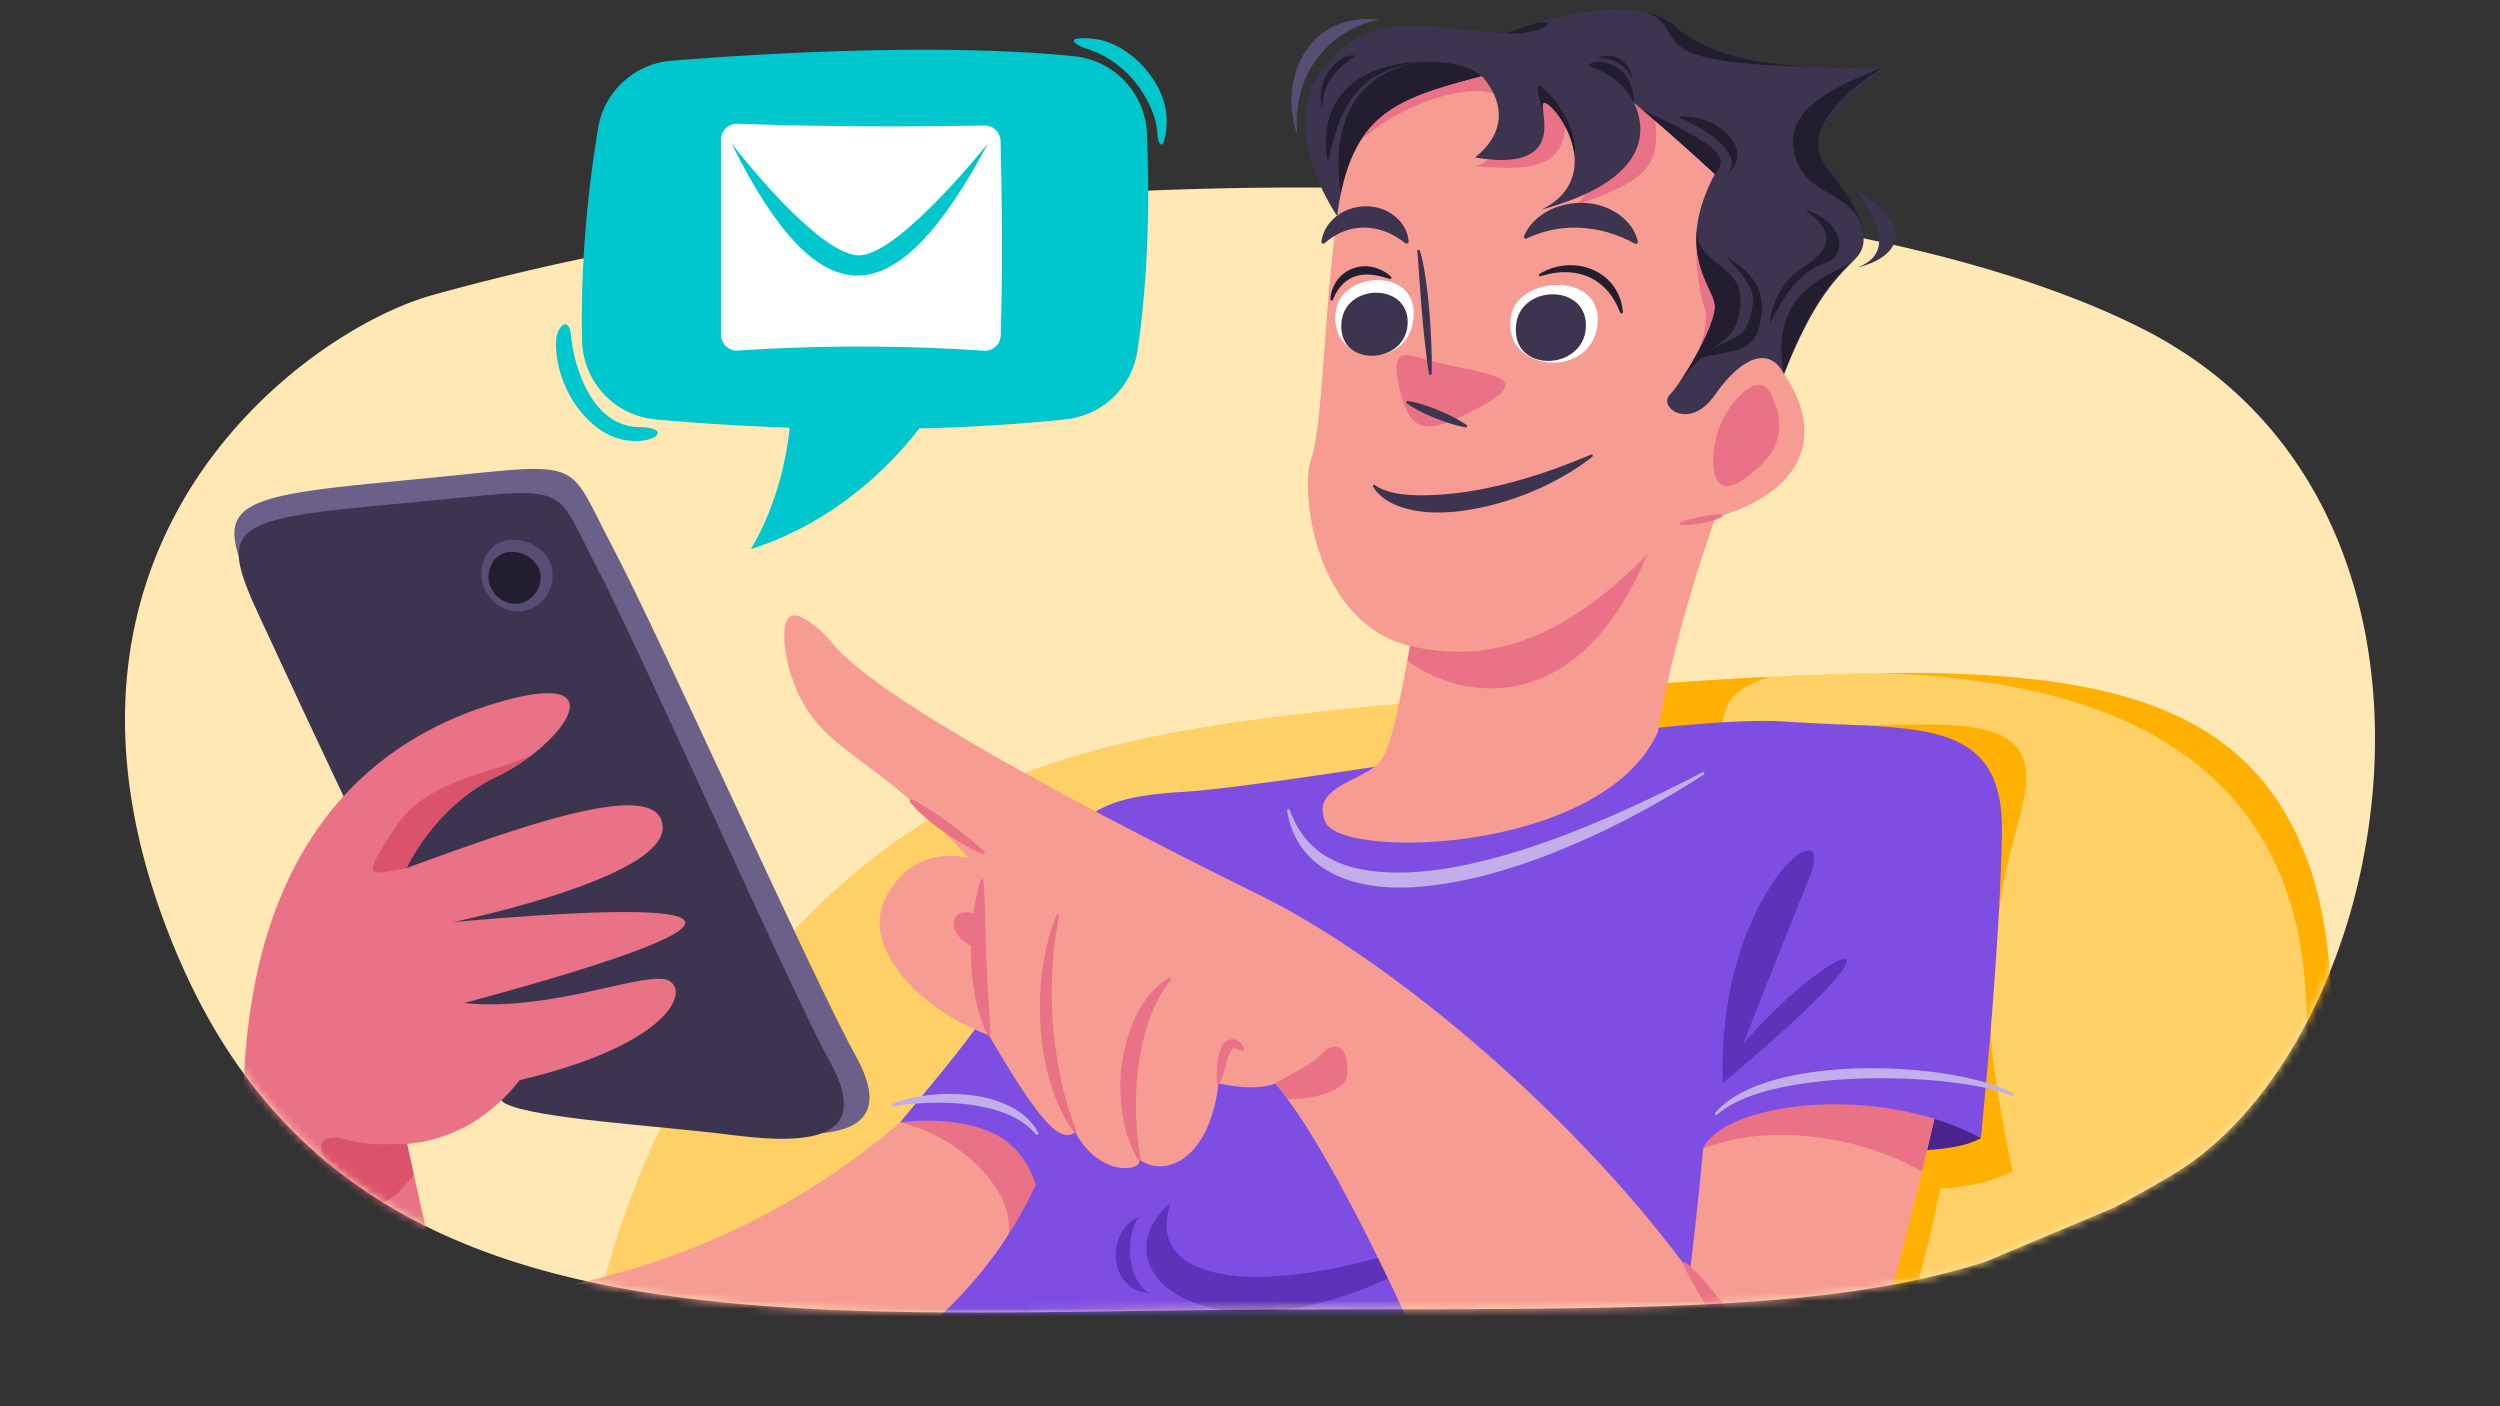 <svg xmlns="http://www.w3.org/2000/svg" fill="none" viewBox="0 0 320 180"><rect x="0" y="0" width="320" height="180" fill="#333333" stroke="none"/><mask id="a" width="320" height="180" x="0" y="0" maskUnits="userSpaceOnUse"><path fill="#fff" d="M0 0h320v180H0z"/></mask><g mask="url(#a)"><path fill="#FFE8B3" fill-rule="evenodd" d="M303.64 102.04c-.027.3-.058.594-.089.894l-.012.106a79.318 79.318 0 0 1-.933 6.31 79.012 79.012 0 0 1-1.002 4.617c-.132.537-.271 1.07-.411 1.6-.104.393-.216.783-.325 1.173a78.627 78.627 0 0 1-2.168 6.474c-1.32 3.456-2.864 6.746-4.614 9.803a58.83 58.83 0 0 1-4.839 7.23c-2.229 2.833-4.656 5.33-7.258 7.403a34.902 34.902 0 0 1-3.859 2.683c-.093.057-.186.11-.279.167a155.692 155.692 0 0 1-7.296 4.097l-9.031 3.8-7.467 3.14c-16.785 5.29-35.788 5.966-70.425 6.05l-5.183.01c-1.011 0-2.032.003-3.07.003l-7.115.017-6.801.016-2.16.007c-3.298.027-6.569.067-9.813.11l-1.63.02c-2.93.04-5.837.083-8.721.12-.433.007-.867.01-1.301.017-3.909.05-7.772.086-11.581.093h-1.77c-.801 0-1.598-.003-2.392-.01a442.822 442.822 0 0 1-3.836-.027l-.569-.006c-2.342-.03-4.657-.077-6.948-.144-7.32-.213-14.385-.643-21.14-1.426-.56-.067-1.122-.134-1.68-.204-11.19-1.406-21.51-3.833-30.685-7.94-6.104-2.726-11.698-6.193-16.715-10.593a62.289 62.289 0 0 1-7.138-7.403c-3.306-4.043-6.26-8.67-8.833-13.957a78.607 78.607 0 0 1-1.564-3.4c-.306-.703-.6-1.403-.883-2.096-.51-1.26-.987-2.507-1.432-3.737a88.022 88.022 0 0 1-1.83-5.67 45.04 45.04 0 0 1-.19-.687 75.968 75.968 0 0 1-1.893-8.81c-1.843-12.106-.183-22.493 3.402-31.183a56.124 56.124 0 0 1 7.37-12.76 59.807 59.807 0 0 1 2.985-3.603 63.834 63.834 0 0 1 4.03-4.1c.251-.23.503-.46.754-.686 6.175-5.54 12.724-9.227 17.826-11.067a26.684 26.684 0 0 1 1.417-.477c.263-.083.519-.16.77-.23.593-.163 1.181-.326 1.781-.49.046-.013.097-.026.143-.04l.743-.2a312.32 312.32 0 0 1 16.669-3.98c2.226-.47 4.475-.923 6.747-1.353 20.919-3.997 43.564-6.45 66.039-7.337.023-.003.042-.003.065-.003a476.603 476.603 0 0 1 20.567-.377c3.875.014 7.726.074 11.547.187a433.825 433.825 0 0 1 12.313.527 370.724 370.724 0 0 1 21.937 1.883c2.114.244 4.208.51 6.275.79 9.527 1.297 18.515 2.967 26.745 5.017 1.486.366 2.938.746 4.37 1.14.321.09.639.176.96.27 4.041 1.13 7.87 2.366 11.458 3.696.627.234 1.25.47 1.862.71a96.344 96.344 0 0 1 8.748 3.877 55.552 55.552 0 0 1 5.385 3.12 51.667 51.667 0 0 1 7.088 5.59 50.637 50.637 0 0 1 6.696 7.733c2.826 4.014 5.04 8.37 6.689 12.94a60.381 60.381 0 0 1 1.804 5.937c.12.473.232.946.341 1.42.004.016.008.03.008.043.166.703.313 1.413.449 2.127l.116.626c.058.314.112.63.162.95.918 5.474 1.173 11.08.84 16.637-.054.94-.127 1.88-.22 2.816z" clip-rule="evenodd"/><mask id="b" width="289" height="178" x="15" y="-10" maskUnits="userSpaceOnUse"><path fill="#fff" fill-rule="evenodd" d="M303.64 102.041c-.027.299-.058.593-.089.893l-.012.106a79.318 79.318 0 0 1-.933 6.31 79.012 79.012 0 0 1-1.002 4.617c-.132.537-.271 1.07-.411 1.6-.104.393-.216.783-.325 1.173a78.627 78.627 0 0 1-2.168 6.474c-1.32 3.456-2.864 6.746-4.614 9.803a58.83 58.83 0 0 1-4.839 7.23c-2.229 2.833-4.656 5.33-7.258 7.403a34.902 34.902 0 0 1-3.859 2.683c-.093.057-.186.11-.279.167a155.692 155.692 0 0 1-7.296 4.097l-9.031 3.8-7.467 3.14c-16.785 5.29-35.788 5.966-70.425 6.05l-5.183.01c-1.011 0-2.032.003-3.07.003l-7.115.017-6.801.016-2.16.007c-3.298.027-6.569.067-9.813.11l-1.63.02c-2.93.04-5.837.083-8.721.12-.433.007-.867.01-1.301.017-3.909.05-7.772.086-11.581.093h-1.77c-.801 0-1.598-.003-2.392-.01a442.822 442.822 0 0 1-3.836-.027l-.569-.006c-2.342-.03-4.657-.077-6.948-.144-7.32-.213-14.385-.643-21.14-1.426-.56-.067-1.122-.134-1.68-.204-11.19-1.406-21.51-3.833-30.685-7.94-6.104-2.726-11.698-6.193-16.715-10.593a62.303 62.303 0 0 1-7.138-7.403c-3.306-4.043-6.26-8.67-8.833-13.957a78.607 78.607 0 0 1-1.564-3.4c-.306-.703-.6-1.403-.883-2.096-.51-1.26-.987-2.507-1.432-3.737a88.022 88.022 0 0 1-1.83-5.67 45.04 45.04 0 0 1-.19-.687 76.009 76.009 0 0 1-1.893-8.809c-1.843-12.107-.926-55.965 2.659-64.655a56.128 56.128 0 0 1 7.37-12.76 59.77 59.77 0 0 1 2.985-3.603 63.808 63.808 0 0 1 4.03-4.1c.251-.23.503-.46.754-.687 6.174-5.54 12.724-9.226 17.826-11.066a26.718 26.718 0 0 1 1.417-.477c.263-.083.519-.16.77-.23.592-.163 1.18-.326 1.78-.49l.144-.04.743-.2a312.328 312.328 0 0 1 16.669-3.98c2.225-.47 4.474-.923 6.747-1.353 20.918-3.997 43.564-6.45 66.038-7.337.024-.003.043-.003.066-.003a476.664 476.664 0 0 1 20.567-.377c3.874.014 7.726.074 11.547.187a433.352 433.352 0 0 1 12.313.527 370.648 370.648 0 0 1 21.937 1.883c2.114.243 4.208.51 6.275.79 9.526 1.297 18.515 2.967 26.744 5.017 1.487.366 2.938.746 4.371 1.14.321.09.638.176.96.27a146.792 146.792 0 0 1 11.458 3.696 114.436 114.436 0 0 1 2.543.977 96.308 96.308 0 0 1 8.067 3.61 55.556 55.556 0 0 1 5.385 3.12 51.657 51.657 0 0 1 7.087 5.59 50.59 50.59 0 0 1 6.697 7.733c2.826 4.013 5.04 8.37 6.689 12.94a60.381 60.381 0 0 1 1.804 5.937c.12.473.232.946.341 1.42.004.016.007.03.007.043.167.703.314 1.413.449 2.127.039.21.821 33.887.86 34.097.058.314.112.63.162.95.918 5.474 1.173 11.08.84 16.637-.054.94-.127 1.88-.22 2.817z" clip-rule="evenodd"/></mask><g fill-rule="evenodd" clip-rule="evenodd" mask="url(#b)"><path fill="#FFD066" d="M298.362 134.76c-.511 20.7-9.982 35.445-14.19 41.25l-3.993-.198c-3.722-.189-7.445-.373-11.167-.558-64.043-3.201-128.083-6.399-192.126-9.597 3.386-13.117 11.682-36.824 33.211-54.483 19.853-16.278 41.805-19.1 85.035-22.407 2.904-.22 5.742-.438 8.51-.643.726-.053 1.446-.109 2.162-.162 7.398-.544 14.305-1.01 20.744-1.333 5.002-.25 9.721-.419 14.163-.469 6.217-.075 11.893.08 17.048.538 15.705 1.41 26.598 5.673 33.283 15.124 7.858 11.111 7.492 25.978 7.32 32.938z"/><path fill="#FFB000" d="M254.869 131.076c-.369 4.41 2.749 18.93 2.749 18.93-5.035 2.177-9.261 2.128-9.261 2.128-4.407 21.868-12.58 40.451-12.58 40.451l-23.596-12.57 14.859-48.939h27.829zm-19.092-38.341c7.978.516 20.302-1.625 22.931 3.798 2.629 5.422-3.458 11.634-3.454 29.56-14.292-23.809-19.477-33.358-19.477-33.358zm-9.229-6.105c-4.911 1.57-6.056 3.408-6.056 7.088-11.352 1.841-14.111-2.594-14.688-5.756 7.398-.544 14.305-1.01 20.744-1.333z"/><path fill="#FFB000" d="M298.362 134.76c-.511 20.7-9.982 35.445-14.19 41.25l-3.993-.198c7.118-9.62 16.55-26.938 14.893-49.718-2.584-35.564-36.637-39.323-54.361-39.933 6.217-.076 11.893.079 17.048.537 15.705 1.41 26.598 5.673 33.283 15.124 7.858 11.111 7.492 25.978 7.32 32.938z"/><path fill="#47258B" d="M253.548 145.683c-7.551 4.323-35.543-1.406-35.543-1.406s24.214-13.918 35.543 1.406z"/><path fill="#F69C93" d="M251.789 123.708c-.97 5.204-2.178 10.841-3.432 16.319l-2.36 9.979c-2.64 10.844-4.923 19.222-4.923 19.222s-43.692 2.693-38.844-2.693c3.656-4.059 11.368-11.338 15.777-19.638 1.102-2.069 1.997-4.204 2.571-6.366a21.7 21.7 0 0 0 .439-2.009c1.953-11.58 30.772-14.814 30.772-14.814z"/><path fill="#E97286" d="M248.357 140.026l-2.359 9.98c-6.868-4.234-19.173-6.551-27.988-2.974 0-.046-.003-.089-.003-.135-.049-2.68.944-4.759 2.571-6.366 6.554-6.484 23.351-5.372 23.351-5.372s2.656 1.241 4.428 4.867z"/><path fill="#F69C93" d="M115.215 143.659a93.973 93.973 0 0 1-23.175 14.667 93.81 93.81 0 0 1-21.391 6.565l51.643 7.459 26.135-33.134-33.212 4.443z"/><path fill="#E97286" d="M115.215 143.659c7.937 1.853 14.848 9.064 13.848 14.391 9.364-7.629 4.803-13.122 4.803-13.122s-15.673-3.726-18.651-1.269z"/><path fill="#7E4EE3" d="M131.185 120.716c5.964-14.315 5.174-18.444 20.019-19.344 14.846-.9 61.614-10.122 77.593-8.997 15.979 1.124 27.675-.995 27.45 14.123-.225 15.118-2.699 39.186-2.699 39.186-13.271-7.198-33.065-4.499-35.539 1.349-1.575 16.645-2.699 22.718-2.699 22.718l-97.474.839a53.625 53.625 0 0 0 10.088-10.843 53.437 53.437 0 0 0 4.672-8.116c-1.015-2.973-2.509-4.609-3.8-5.568-4.942-3.675-13.58-2.404-13.581-2.404 6.298-7.647 12.465-14.528 15.97-22.943z"/><path fill="#5D33BA" d="M149.865 153.917c-4.011 11.22 14.331 13.371 41.236 1.866-32.424 23.246-52.453 7.752-41.236-1.866z"/><path fill="#5D33BA" d="M145.705 155.783c-2.078 3.497-.902 8.598 1.438 9.731-5.405-.378-5.599-7.866-1.438-9.731z"/><path fill="#3D3450" d="M233.781 21.603c2.977 3.771 4.528 6.507 4.736 8.54.111 1.082-.152 1.967-.786 2.703-.28.326-.6.656-.95 1.016-1.927 1.977-4.874 4.927-8.471 14.177L171.18 27.68s-7.9-11.243-1.891-18.84c6.01-7.6 11.616-5.47 23.467-4.56 0 0 .002-.003.006-.003a50.74 50.74 0 0 1 4.214-1.403h.01c3.617-1.04 8.887-2.158 13.071-1.419 1.65.287 3.129.865 4.274 1.845 4.561 3.904 10.484 4.894 18.288 5.277.05.003.1.003.149.006 2.56.126 5.323.182 8.306.258-.003 0-.003.003-.006.003-.301.178-11.788 7.058-7.287 12.758z"/><path fill="#F69C93" d="M221.017 62.397s-6.079 15.193-8.811 31.297c-6.99 15.501-40.415 16.411-42.544 11.547-2.128-4.861 5.468-5.164 7.293-8.204 1.195-1.993 2-6.21 3.185-12.48.198-1.06.409-2.175.633-3.347a388.478 388.478 0 0 1 1.65-8.18l38.594-10.633z"/><path fill="#E97286" d="M210.806 71.037c-9.015 21.641-24.403 18.334-30.666 13.52.198-1.06.409-2.175.633-3.347 3.402-3.24 11.91-9.018 30.033-10.173z"/><path fill="#231E2F" d="M189.684 9.77c-4.229-3.677-20.746-3.36-18.066 15.091 6.266-8.726 18.066-15.091 18.066-15.091z"/><path fill="#F69C93" d="M214.331 67.258c-11.547 13.065-21.879 18.233-33.838 15.418-11.956-2.812-14.174-19.368-12.656-23.929 1.522-4.557 1.522-17.925 3.343-31.297.574-4.217 1.574-7.256 3.036-9.534v-.003c3.172-4.943 8.511-6.313 16.415-8.392a73.599 73.599 0 0 1 2.359-.818c27.32-8.986 36.204 6.006 35.32 39.105 6.685 9.725.303 17.625-13.979 19.45z"/><path fill="#E97286" d="M192.61 13.168c-1.165-3.089-11.355-1.403-18.394 4.748v-.003c3.171-4.943 8.511-6.313 16.414-8.392a75.39 75.39 0 0 1 2.36-.818c.534 1.775-.38 4.465-.38 4.465z"/><path fill="#E97286" d="M191.957 19.263c-1.439 1.13-1.988 1.668-3.025 2.014 7.173.605 12.57.424 11.235-8.109 6.396 4.48 3.544 12.085 1.383 13.122 9.247-3.112 11.408-5.03 10.112-12.195-18.409-7.338-19.705 5.168-19.705 5.168zm25.267 10.649c-.013-.248.259-3.573-.013-.248-.273 3.324.179 7.574.969 9.718.791 2.145-1.013 5.834-1.049 6.46 8.785-10.991 1.622-15.73.093-15.93z"/><path fill="#3D3450" d="M228.31 47.808c-1.937-3.643-5.518-1.967-8.798 2.736-3.277 4.702-7.306 1.521-5.788 0 .264-.264.62-.713 1.029-1.287v-.003c1.934-2.72 4.996-8.25 4.746-10.257-.225-1.795-2.934-4.749-2.258-10.081.01-.093.024-.185.037-.28.267-1.83.934-3.931 2.221-6.353 0 0-4.228-3.96-9.23-8.188-.363-.307-.733-.617-1.103-.927 1.822 3.95 1.518 10.029-11.909 13.675.835-.38 2.739-1.386 3.719-3.481.524-1.129.66-2.31.554-3.452-.356-3.676-3.25-6.953-3.914-6.739-.247.08-.161.63-.059 1.4.158 1.214.353 2.966-.673 4.266-1.518 1.921-4.93 1.858-8.079 1.32 6.079-4.864 1.825-10.636-2.125-12.764 0 0 14.599-5.092 24.813-2.297 10.213 2.795 19.566 8.923 16.817 42.712z"/><path fill="#231E2F" d="M219.499 22.282s-4.228-3.96-9.23-8.187c10.715 4.91 10.876 6.267 9.23 8.187z"/><path fill="#F69C93" d="M222.224 171.862l-40.025 1.617s-9.739-22.348-17.391-32.802a35.35 35.35 0 0 0-1.571-2.01.126.126 0 0 1-.026.013c-.255.122-2.449 1.059-7.247-.013-1.079 9.629-6.735 12.187-10.118 9.761.386 1.617-5.237 2.155-8.197-3.501-1.888 1.346-4.31-.809-11.045-12.388-9.702-3.763-15.012-10.852-13.845-15.908.447-1.932 2.22-5.22 5.696-6.532 2.353-.888 4.508-.503 5.51-.251a90.302 90.302 0 0 0-1.001-1.127c-10.631-11.74-17.345-12.342-20.856-20.104-1.826-4.036-2.317-8.971-.907-9.734 1.379-.747 4.57 2.474 5.203 3.288 5.657 7.27 33.937 22.087 54.678 32.32 20.74 10.237 48.484 35.554 61.142 57.371z"/><path fill="#3D3450" d="M180.004 31.218c-.967-.75-1.806-1.249-2.672-1.57a8.11 8.11 0 0 0-2.601-.514 7.177 7.177 0 0 0-2.65.454c-.886.324-1.736.858-2.644 1.631l-.296-.145c.083-1.247.784-2.46 1.819-3.309 1.036-.857 2.398-1.33 3.764-1.354 1.366-.039 2.761.408 3.818 1.27 1.056.853 1.76 2.113 1.76 3.395l-.298.142zm15.027-.861c.522-1.414 1.682-2.559 3.033-3.31 1.361-.756 2.941-1.106 4.508-1.077 1.568.028 3.151.478 4.465 1.362 1.304.874 2.358 2.195 2.626 3.72l-.27.19a12.18 12.18 0 0 1-.946-.482 16.557 16.557 0 0 1-.889-.404 15.733 15.733 0 0 1-.865-.33 13.56 13.56 0 0 1-.85-.27 16.78 16.78 0 0 0-3.397-.589 14.149 14.149 0 0 0-3.493.21c-1.189.215-2.366.602-3.678 1.202l-.244-.222z"/><path fill="#E97286" d="M183.686 46.334c7.342 1.688 12.72 1.976 5.878 5.693-6.841 3.717-8.999 3.744-10.422-2.288-1.424-6.032 1.259-4.16 4.544-3.405z"/><path fill="#3D3450" d="M181.733 32.084c.411 1.29.607 2.599.799 3.908a69.69 69.69 0 0 1 .432 3.937c.106 1.315.192 2.631.241 3.95.052 1.318.079 2.638.04 3.961a.166.166 0 0 1-.33.022 76.875 76.875 0 0 1-.518-3.922c-.149-1.31-.266-2.62-.385-3.93l-.162-1.966-.141-1.966c-.101-1.307-.16-2.626-.296-3.915l-.002-.012a.166.166 0 0 1 .322-.067zm-1.518 19.247a12.99 12.99 0 0 1 1.99.486c.648.199 1.28.437 1.904.695.623.26 1.24.536 1.842.847a14.93 14.93 0 0 1 1.767 1.033.17.17 0 0 1-.125.306 14.821 14.821 0 0 1-1.984-.498 24.255 24.255 0 0 1-1.91-.683 21.624 21.624 0 0 1-1.847-.835 13.072 13.072 0 0 1-1.762-1.045.17.17 0 0 1 .125-.306z"/><path fill="#E97286" d="M220.56 53.612c1.126-2.231 3.451-4.795 5.017-4.296.89.284 1.313 1.487 1.707 2.605.191.544.664 1.943.345 3.7-.453 2.494-2.178 3.927-3.014 4.621-1.035.86-2.953 2.453-4.171 1.864-1.637-.792-1.505-5.283.116-8.494z"/><path fill="#3D3450" d="M176.056 62.144c1.024.657 2.136.933 3.274 1.095 1.14.15 2.3.185 3.467.15a43.83 43.83 0 0 0 7.041-.807 60.242 60.242 0 0 0 6.965-1.827c2.308-.726 4.566-1.62 6.845-2.567a.166.166 0 0 1 .168.284c-1.955 1.54-4.123 2.806-6.388 3.87a37.25 37.25 0 0 1-7.111 2.462c-2.455.568-4.996.93-7.575.751-1.285-.096-2.582-.338-3.818-.809-.614-.247-1.217-.534-1.758-.937-.537-.395-1.026-.873-1.354-1.442a.17.17 0 1 1 .238-.227l.006.004z"/><path fill="#231E2F" d="M197.06 35.057a7.965 7.965 0 0 1 1.556-.72 8.331 8.331 0 0 1 1.701-.357c1.162-.1 2.373.044 3.475.513a6.324 6.324 0 0 1 2.784 2.193c.682.975 1.088 2.12 1.137 3.267a.167.167 0 0 1-.322.07l-.001-.002c-.409-1.019-.913-1.957-1.587-2.738-.672-.775-1.485-1.412-2.426-1.82-.934-.418-1.97-.613-3.02-.626a10.27 10.27 0 0 0-1.583.129 13.17 13.17 0 0 0-1.574.39l-.005.002a.166.166 0 0 1-.135-.301z"/><path fill="#fff" d="M193.448 40.266c1.084-5.079 11.993-5.521 11.005 1.498-.989 7.019-12.553 5.754-11.005-1.498zm-22.41-.75c.971-4.907 10.749-5.334 9.863 1.447-.886 6.78-11.251 5.558-9.863-1.447z"/><path fill="#3D3450" d="M194.077 41.428c.696-5.106 9.251-5.086 8.912.532-.339 5.62-9.784 5.861-8.912-.532zm-22.341-.402c.659-4.835 8.761-4.817 8.44.505-.321 5.32-9.266 5.55-8.44-.505z"/><path fill="#C2AFE9" d="M165.073 103.677c.444 1.158.999 2.254 1.702 3.22.35.484.747.926 1.165 1.338.437.394.879.777 1.372 1.092a12.041 12.041 0 0 0 3.16 1.496c1.115.376 2.297.572 3.48.706 2.376.265 4.813.176 7.234-.099 2.424-.275 4.833-.772 7.219-1.377 2.387-.601 4.746-1.337 7.082-2.152 2.339-.805 4.645-1.718 6.934-2.674 2.29-.957 4.556-1.98 6.805-3.045a283.192 283.192 0 0 0 6.696-3.322.165.165 0 0 1 .166.286 116.073 116.073 0 0 1-13.108 7.331 101.89 101.89 0 0 1-6.922 2.984 80.492 80.492 0 0 1-7.185 2.368 52.171 52.171 0 0 1-7.461 1.497l-.95.113-.957.077c-.636.064-1.281.07-1.922.092-1.286.001-2.579-.037-3.868-.236-1.284-.206-2.568-.481-3.802-.96-1.226-.487-2.406-1.129-3.437-1.972-.52-.417-.977-.904-1.415-1.397a9.655 9.655 0 0 1-1.098-1.637 10.135 10.135 0 0 1-.763-1.785 11.649 11.649 0 0 1-.446-1.86.166.166 0 0 1 .319-.084zm54.493 38.754c1.097-1.279 2.557-2.207 4.069-2.918 1.52-.714 3.124-1.216 4.743-1.607a40.07 40.07 0 0 1 4.913-.835 53.435 53.435 0 0 1 4.959-.321c1.655-.04 3.31-.002 4.961.089 1.651.086 3.298.249 4.937.475 1.637.232 3.267.529 4.873.939 1.603.407 3.194.93 4.668 1.708a.165.165 0 1 1-.137.3l-.006-.002c-1.507-.595-3.09-.975-4.687-1.267a57.669 57.669 0 0 0-4.832-.649c-3.238-.306-6.496-.384-9.742-.297-3.246.111-6.483.414-9.654 1.021-1.584.308-3.148.707-4.653 1.262-1.5.562-2.944 1.287-4.175 2.332l-.005.004a.165.165 0 0 1-.232-.234z"/><path fill="#E97286" d="M125.864 112.67c.154 1.691.193 3.353.247 5.006.041 1.653.086 3.294.149 4.931.065 1.637.144 3.268.24 4.908.094 1.641.219 3.285.265 4.984a.17.17 0 0 1-.164.174.17.17 0 0 1-.157-.096c-.742-1.541-1.238-3.179-1.587-4.843a28.637 28.637 0 0 1-.574-5.06 34.05 34.05 0 0 1 .228-5.071c.21-1.678.521-3.342 1.025-4.968a.17.17 0 0 1 .211-.111.17.17 0 0 1 .117.146zm9.678 4.601a51.948 51.948 0 0 0-.851 6.987l-.06 1.749-.01 1.747c.027 1.165.073 2.327.161 3.486.208 2.315.519 4.619 1.02 6.888a44.656 44.656 0 0 0 1.99 6.721l.001.002a.166.166 0 0 1-.096.214.165.165 0 0 1-.194-.058c-1.412-1.956-2.378-4.214-3.083-6.522a31.816 31.816 0 0 1-1.235-7.129c-.025-.603-.076-1.206-.08-1.809.005-.603-.004-1.207.02-1.809.034-.602.048-1.205.1-1.805.066-.6.125-1.199.199-1.796.327-2.384.89-4.743 1.802-6.96a.166.166 0 0 1 .216-.091c.074.031.114.11.1.185zm14.424 8.087c-1.359 1.545-2.22 3.338-2.873 5.206-.651 1.867-1.077 3.812-1.351 5.779a37.915 37.915 0 0 0-.34 5.966c.041 2.005.244 4.01.598 6.063l-.309.115c-1.082-1.829-1.714-3.913-2.038-6.025a22.05 22.05 0 0 1-.021-6.413c.302-2.126.896-4.227 1.866-6.168.489-.966 1.07-1.894 1.775-2.724.714-.819 1.537-1.563 2.491-2.061l.202.262zm9.074 9.163c-.307-.11-.579-.231-.82-.297-.244-.069-.421-.05-.44.005-.03.029-.144.139-.257.34-.11.198-.21.447-.299.707-.181.523-.329 1.098-.498 1.674-.173.577-.344 1.168-.6 1.743l-.325-.054a14.244 14.244 0 0 1-.041-1.847c.03-.618.097-1.239.262-1.877.085-.319.192-.643.373-.976a2.1 2.1 0 0 1 .371-.499c.157-.159.388-.314.658-.378a1.24 1.24 0 0 1 .76.044c.112.037.205.088.29.144.092.052.159.117.232.178.274.253.451.546.571.864l-.237.229z"/><path fill="#6B608A" d="M34.06 79.233C27.103 64.719 26.908 63.8 51.205 61.54c24.296-2.26 20.817-3.636 27.127 8.326 6.311 11.962 25.699 55.385 31.19 65.264 5.49 9.879-2.563 10.846-13.03 9.589-10.468-1.258-27.151-2.048-30.99-4.117-3.838-2.068-31.442-61.37-31.442-61.37z"/><path fill="#3D3450" d="M34.457 81.575c-6.667-14.096-6.855-14.987 16.19-17.07 23.047-2.081 19.739-3.43 25.781 8.19 6.042 11.62 24.634 53.787 29.888 63.386 5.255 9.598-2.383 10.499-12.322 9.234-9.939-1.265-25.774-2.106-29.425-4.127-3.652-2.022-30.112-59.613-30.112-59.613z"/><path fill="#584D74" d="M70.67 72.801c-.61-2.987-4.629-4.68-7.087-3.157-1.6.992-2.33 3.22-1.78 5.132.654 2.268 3.08 4 5.562 3.357 2.422-.626 3.738-3.215 3.305-5.332z"/><path fill="#231E2F" d="M69.145 73.324c-.442-2.165-3.377-3.388-5.176-2.28-1.171.721-1.708 2.337-1.308 3.724.475 1.644 2.247 2.896 4.061 2.427 1.772-.457 2.737-2.336 2.423-3.87z"/><path fill="#E97286" d="M59.414 128.385c10.398 1.095 21.576-3.482 25.403-3.076 3.829.406 2.416 8.069-18.298 12.946-1.57 2.023-4.924 5.689-10.336 7.366a19.3 19.3 0 0 1-4.088.798c.293 1.337.584 2.637.864 3.897 6.415 28.704 9.138 37.406-20.34 11.574-7.535-52.183 15.064-67.251 31.072-71.96 12.22-3.59 10.451 1.59 5.369 5.92-.208.175-.42.353-.637.525-1.439 1.145-3.085 2.197-4.732 2.973-8.003 3.765-11.662 11.771-11.662 11.771 15.43-5.65 32.73-11.771 32.788-5.178.063 6.488-26.01 11.917-26.825 12.085 25.63-2.274 29.528-1.04 29.713.003.185 1.043-3.062 3.568-28.29 10.356z"/><path fill="#5D33BA" d="M220.524 138.617c-.858-24.676 15.137-36.256 11.003-26.083a1777.992 1777.992 0 0 0-8.367 21.036c11.717-13.479 23.881-17.041-2.636 5.047z"/><path fill="#231E2F" d="M170.295 38.293c.044-.828.323-1.67.835-2.38a4.354 4.354 0 0 1 2.101-1.573 4.523 4.523 0 0 1 2.616-.117c.84.214 1.609.62 2.211 1.202a.17.17 0 0 1-.168.283l-.003-.001c-.762-.238-1.491-.447-2.218-.524-.723-.075-1.435-.051-2.103.158a4.18 4.18 0 0 0-1.772 1.116c-.508.518-.882 1.178-1.176 1.904l-.001.003a.167.167 0 0 1-.322-.071zm52.454.793c-.633 5.68-2.848 3.198-7.996 10.167 1.934-2.719 4.996-8.25 4.745-10.256-.224-1.795-2.933-4.749-2.256-10.081-.565 5.207 6.128 4.593 5.507 10.17zm11.032-17.714c2.977 3.772 4.528 6.507 4.736 8.54-.845-5.389-6.934-4.494-8.617-9.543-1.683-5.05 1.888-8.204 11.168-11.755-.301.178-11.788 7.059-7.287 12.758zm-24.615-8.204c-1.357-2.706-4.09-4.23-5.363-4.554-1.273-.323.899-1.436 3.182 0 2.284 1.436 2.181 4.554 2.181 4.554z"/><path fill="#231E2F" d="M204.664 7.392c1.722.075 3.781 1.048 4.305 2.92-.374-3.294-3.406-3.569-4.305-2.92zm16.353 25.53c3.795 4.1 3.795 4.936 2.875 8.032-.92 3.095-3.74 2.303-6.157 4.888 2.56-.956 6.492-.333 7.412-3.907.92-3.575.357-6.42-4.13-9.013z"/><path fill="#DB536B" d="M68.423 96.375c-1.438 1.145-3.085 2.198-4.732 2.973-8.003 3.765-11.662 11.771-11.662 11.771-5.214 1.013-5.752 1.366-1.268-5.445 4.195-6.372 14.144-6.917 17.662-9.3z"/><path fill="#C2AFE9" d="M114.106 141.313c1.586-.625 3.27-.971 4.964-1.157a22.725 22.725 0 0 1 5.128.016c1.706.205 3.413.626 4.986 1.4 1.559.763 3.004 1.959 3.758 3.533l-.28.176c-1.047-1.278-2.428-2.143-3.914-2.741-1.49-.598-3.085-.941-4.7-1.154-1.618-.211-3.263-.26-4.91-.224a36.203 36.203 0 0 0-4.941.469l-.091-.318z"/><path fill="#3D3450" d="M237.748 24.396c3.054 4.656 4.297 8.162 0 9.859 6.107-1.584 6.899-5.692 0-9.859z"/><path fill="#E97286" d="M220.405 66.156c-.41.222-.84.37-1.272.5-.433.125-.87.228-1.312.305-.442.08-.885.146-1.333.186-.447.042-.897.07-1.355.05a.17.17 0 0 1-.162-.176.172.172 0 0 1 .105-.149c.422-.174.853-.304 1.284-.424a19.697 19.697 0 0 1 2.621-.528c.442-.052.887-.09 1.344-.084a.17.17 0 0 1 .17.17.173.173 0 0 1-.09.15z"/><path fill="#584D74" d="M176.508 2.509c-1.229.254-4.555 1.115-7.236 4.129-3.937 4.426-3.298 9.918-3.184 10.776-1.802-5.223-.367-10.605 3.279-13.241 2.796-2.023 6.019-1.797 7.141-1.664z"/><path fill="#231E2F" d="M183.042 7.926c-6.946-.245-14.865 3.02-13.059 12.954 1.528-7.433 3.819-12.431 13.059-12.954z"/><path fill="#E97286" d="M172.467 137.373c-.046 2.373-4.616 3.389-7.659 3.304a35.35 35.35 0 0 0-1.571-2.01c4.481-2.534 4.861-2.643 6.052-3.884 1.191-1.241 3.261-1.604 3.178 2.59z"/><path fill="#231E2F" d="M236.781 33.631c-1.927 1.977-4.874 4.927-8.471 14.177-1.756-10.27 5.088-12.134 8.471-14.177z"/><path fill="#231E2F" d="M230.969 26.858c3.752 2.523 3.808 4.869-.229 7.397-4.038 2.528-4.206 7.188-4.206 7.188 2.748-5.389 4.558-6.87 7.242-7.812 2.683-.942 2.301-5.372-2.807-6.773zM201.53 19.91c-.356-3.677-3.25-6.953-3.913-6.739-.248.08-.162.63-.06 1.4-.713-2.62-1.149-4.334.004-3.284 1.148 1.05 4.421 4.758 3.969 8.623zm13.223-4.928c5.127 2.174 8.171 5.144 6.378 7.3 3.804-3.278-1.776-7.953-6.378-7.3zM173.479 7.11c-3.501 2.458-4.229 4.559-4.19 6.71-1.14-3.416 2.04-7.118 4.19-6.71zm59.14 1.468c-3.969-.139-11.764-.241-15.79-1.67-4.062-1.442-2.538-4.574-6.771-5.452 1.65.287 3.128.865 4.273 1.845 4.56 3.904 10.484 4.894 18.288 5.277zM192.755 4.28l.007-.002a50.74 50.74 0 0 1 4.214-1.403h.01c2.93-.218-.449 1.683-4.231 1.406z"/><path fill="#E97286" d="M215.66 161.498c.956.795 1.804 1.681 2.607 2.597a39.063 39.063 0 0 1 2.258 2.858 30.4 30.4 0 0 1 1.966 3.058c.581 1.069 1.123 2.164 1.486 3.376l-.274.183c-.978-.799-1.789-1.706-2.568-2.635a36.087 36.087 0 0 1-2.141-2.918c-.672-1-1.313-2.022-1.918-3.07-.605-1.047-1.179-2.116-1.679-3.25l.263-.199z"/><path fill="#DB536B" d="M52.96 150.317c-1.334 2.168-4.31 3.963-7.749 1.438-6.363-4.663-4.171-6.784-1.274-5.989 2.897.795 4.442.742 8.158.653.294 1.337.584 2.637.864 3.898z"/><path fill="#DB536B" d="M40.217 147.339c3.019 4.673 9.547 5.545 10.74 3.79 1.194-1.755 2.176 0-.913 2.247-3.088 2.246-8.914-1.404-9.827-4.072-.913-2.667-.518-2.768 0-1.965z"/><path fill="#E97286" d="M125.329 117.224c-3.812-1.774-4.369 2.13-1.116 3.803 3.253 1.673 1.116-3.803 1.116-3.803zm-8.72-14.937c.907.426 1.733.939 2.559 1.457a44.732 44.732 0 0 1 2.395 1.658c.393.287.78.58 1.166.877.39.291.771.594 1.152.899.76.613 1.513 1.238 2.227 1.924l-.18.276c-.919-.383-1.785-.848-2.638-1.336a28.252 28.252 0 0 1-1.257-.765 32.475 32.475 0 0 1-1.228-.808 27.292 27.292 0 0 1-2.338-1.79c-.736-.654-1.454-1.336-2.066-2.135l.208-.257z"/><path fill="#00C6CD" d="M85.943 7.773c11.726-.941 34.327-2.303 51.526-.579 5.15.516 9.136 4.74 9.34 9.912.503 12.795-.329 22.005-1.227 27.852a10.348 10.348 0 0 1-9.145 8.71c-20.825 2.197-41.249 1.034-52.489.024-5.255-.473-9.326-4.81-9.444-10.085-.243-10.797.968-20.701 2.055-27.221a10.35 10.35 0 0 1 9.384-8.613z"/><path fill="#00C6CD" d="M101.188 47.48c1.018 13.567-5.087 22.806-5.087 22.806 15.262-4.83 23.063-17.557 23.063-17.557l-17.976-5.248z"/><path fill="#fff" d="M92.296 17.87c0-1.153.955-2.074 2.108-2.034a569.704 569.704 0 0 0 31.588.22 2.039 2.039 0 0 1 2.079 1.987c.309 12.428.137 21.11.023 24.887a2.034 2.034 0 0 1-2.175 1.966c-14.522-.99-26.668-.359-31.446-.02a2.035 2.035 0 0 1-2.177-2.033V17.87z"/><path fill="#00C6CD" d="M93.63 18.35s11.391 14.887 16.641 14.322c5.25-.566 16.195-14.322 16.195-14.322-11.981 22.483-21.595 22.64-32.836 0zM73.063 42.762c.391 4.325 2.758 11.798 8.717 11.903 5.959.105-.41 3.973-5.436 0-5.025-3.972-5.538-10.295-5.025-11.903.513-1.607 1.585-1.74 1.743 0zm65.731-36.625c6.572 1.95 9.267 8.221 9.342 10.858.029 1.014.292 1.493.574 1.51.334.021.643-1.894.631-3.167-.042-4.767-4.647-9.725-9.139-10.344-.901-.124-2.68-.195-2.768.177-.069.29.875.822 1.36.966z"/></g></g></svg>